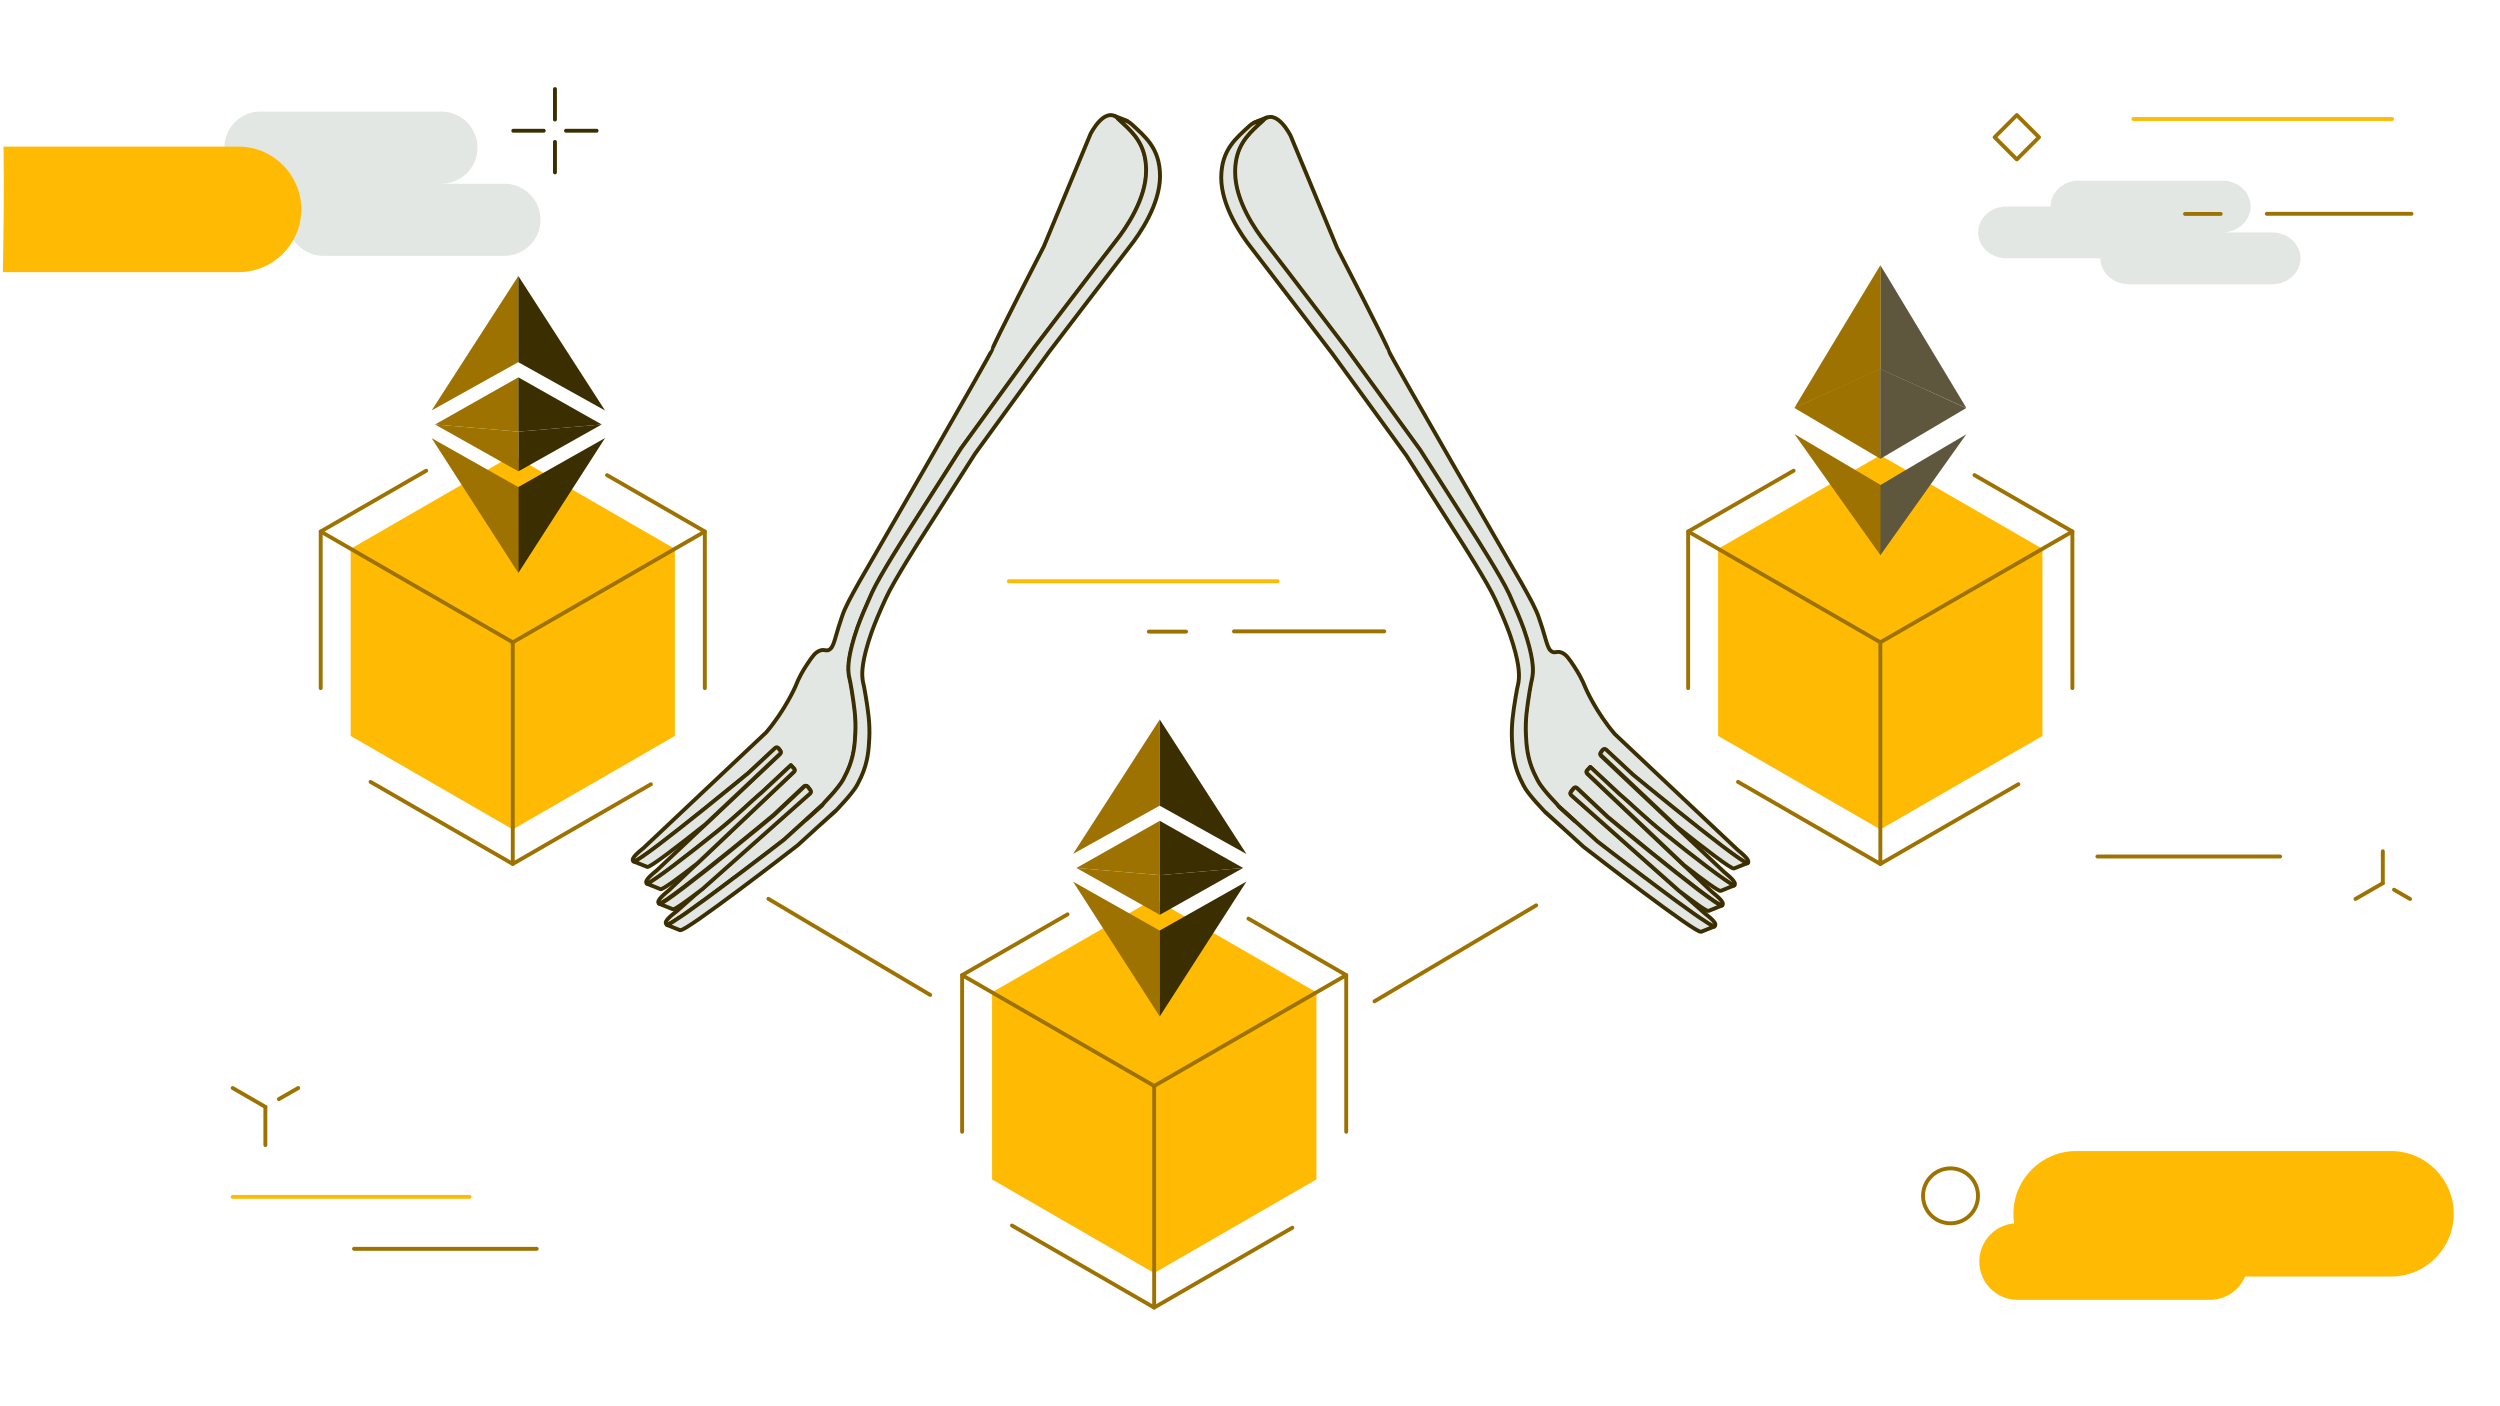 <svg width="1920" height="1080" viewBox="0 0 1920 1080" fill="none" xmlns="http://www.w3.org/2000/svg">
<path d="M1610.8 657.8H1751.1" stroke="#9E7200" stroke-width="3" stroke-linecap="round" stroke-linejoin="round"/>
<path d="M1809 690.4L1830 678.3" stroke="#9E7200" stroke-width="3" stroke-linecap="round" stroke-linejoin="round"/>
<path d="M1850.9 690.4L1838.6 683.3" stroke="#9E7200" stroke-width="3" stroke-linecap="round" stroke-linejoin="round"/>
<path d="M1830 678.3V653.8" stroke="#9E7200" stroke-width="3" stroke-linecap="round" stroke-linejoin="round"/>
<path d="M387.4 141.1H339C354.3 141.1 366.7 128.7 366.7 113.4C366.7 98.1 354.3 85.7 339 85.7H200C184.7 85.7 172.3 98.1 172.3 113.4H129.7C114.4 113.4 102 125.8 102 141.1C102 156.4 114.4 168.8 129.7 168.8H220.7C220.7 184.1 233.1 196.5 248.4 196.5H387.4C402.7 196.5 415.1 184.1 415.1 168.8C415.1 153.5 402.7 141.1 387.4 141.1Z" fill="#E3E7E3"/>
<path d="M426.2 68.4V91.8" stroke="#3B2E00" stroke-width="3" stroke-linecap="round" stroke-linejoin="round"/>
<path d="M426.2 109V132.4" stroke="#3B2E00" stroke-width="3" stroke-linecap="round" stroke-linejoin="round"/>
<path d="M394.2 100.4H417.6" stroke="#3B2E00" stroke-width="3" stroke-linecap="round" stroke-linejoin="round"/>
<path d="M434.7 100.4H458.2" stroke="#3B2E00" stroke-width="3" stroke-linecap="round" stroke-linejoin="round"/>
<path d="M183.2 112.6H2.7C3.3 145.3 2.7 177.1 2.2 209H183.2C209.8 209 231.4 187.4 231.4 160.8C231.4 134.2 209.8 112.6 183.2 112.6Z" fill="#FFBB04"/>
<path d="M880.4 129.2C879.9 111.6 871.4 102.7 862.6 94.6C871 102.6 879.8 112.8 880.4 129.2Z" fill="#E3E7E3" stroke="#3B2E00" stroke-width="3" stroke-linecap="round" stroke-linejoin="round"/>
<path d="M855.9 89L865.7 92.9" stroke="#3B2E00" stroke-width="3" stroke-linecap="round" stroke-linejoin="round"/>
<path d="M512.1 710.1C512.1 710.1 512.1 710.1 512.2 710.1C512.2 710.1 512.4 710.1 512.5 710.1C513.2 710 514.7 709.2 516.7 708C517.2 707.7 517.8 707.3 518.4 706.9C518.8 706.6 519.2 706.4 519.6 706.1C520.2 705.7 521 705.2 521.7 704.7C521.8 704.7 522 704.5 522.2 704.4C523 703.8 524 703.2 524.9 702.6C526 701.8 527.2 701 528.5 700.1C529.9 699.1 531.3 698.1 532.8 697C533.2 696.8 533.5 696.5 533.9 696.2C535.2 695.3 536.5 694.3 537.9 693.3C538.4 693 538.8 692.6 539.3 692.3C540.2 691.6 541.1 691 542.1 690.3C545.7 687.6 549.5 684.9 553.3 682C554.5 681.1 555.7 680.2 556.9 679.3C558.1 678.4 559.3 677.5 560.5 676.6C561.6 675.8 562.7 674.9 563.8 674.1C564.7 673.5 565.5 672.8 566.4 672.2C583.6 659.2 599.1 647.3 602.3 644.8L617.4 631.1C622.9 626.2 627 622.4 631.4 618.5C631.9 618 632.3 617.6 632.7 617.1C632.8 617.1 632.9 616.9 633 616.8C637.3 612.2 640.6 608.4 640.6 608.4C645.3 602.7 647 601 651 592.3C656.2 580.9 656.8 571 657.2 563C657.8 551.2 656.3 541.4 654.4 529.9C652.7 519.3 652.2 520.4 651.9 515.6C651.7 512.2 651.4 503.1 658.8 481.8C661.3 474.7 665.1 465.6 670 455C675.9 442 696.9 409.2 696.9 409.2L738.4 344.2L795.1 266.2C795.1 266.2 849.5 194.9 857.2 185.1C864.9 175.4 880.4 152.9 880.5 131.1C880.5 130.5 880.5 129.8 880.5 129.2C880 111.6 871.5 102.7 862.7 94.6C862.7 94.6 862.5 94.5 862.5 94.4C861.2 93.2 860 92.1 858.8 91C858.8 91 858.7 91 858.6 90.9C848.3 81.2 837.5 102.9 837.5 102.9L801.7 189.2C801.7 189.2 762.1 266.1 762.4 267.6C762.8 269.1 659.9 446.9 659.9 446.9C653.2 458.9 649.1 466.2 646.7 473.4C644.3 480.6 643.7 482.5 641.7 489.4C641 492 639.7 496.4 638 498.1C634.9 501.1 633.6 498.1 629.6 499.7C625.9 501.1 623.8 504.3 619.6 510.6C617 514.4 613.7 520 610.8 527.4C610.8 527.4 602.9 545.5 588.5 562.4L494.4 651.1C492.2 653.1 483.5 659.4 486.6 661.6C488.7 662.9 517.3 640.3 541.1 621.1C557.3 608 571.7 596.3 574.8 593.7L595.3 574.6C596.1 573.9 597.4 573.9 598 574.8L599.3 576.6C599.9 577.3 599.8 578.4 599.1 579.1L541.7 633.3L504.7 668.2C502.5 670.2 493.8 676.5 496.9 678.7C497 678.7 497.2 678.7 497.5 678.6C502.4 676.9 528.6 656.3 551.1 638.3C566 626.3 578.2 614.4 582.7 610.6C583.4 610 584 609.5 584.7 608.9L607.4 587.7L609.9 590.4C610.5 591.1 610.4 592.2 609.7 592.8L535.4 663.2L514 683.5C511.8 685.5 503.1 691.9 506.2 694C508.3 694.9 536.5 672.7 560.5 653.4C576.7 640.3 591.1 628.5 594.1 625.9L617.5 603.9C618.3 603.2 619.6 603.3 620.2 604.1L622.2 606.7C622.8 607.5 622.7 608.6 622 609.2L538.8 683C538.8 683 538.7 683 538.6 683.1L520 699.6C517.7 701.5 508.9 707.6 511.9 709.9L512.1 710.1Z" fill="#E3E7E3"/>
<path d="M619.4 629.3L631.3 618.5M512.1 710.1C512.1 710.1 512.1 710.1 512.2 710.1C512.2 710.1 512.4 710.1 512.5 710.1C513.2 710 514.7 709.2 516.7 708C517.2 707.7 517.8 707.3 518.4 706.9C518.8 706.6 519.2 706.4 519.6 706.1C520.2 705.7 521 705.2 521.7 704.7C521.8 704.7 522 704.5 522.2 704.4C523 703.8 524 703.2 524.9 702.6C526 701.8 527.2 701 528.5 700.1C529.9 699.1 531.3 698.1 532.8 697C533.2 696.8 533.5 696.5 533.9 696.2C535.2 695.3 536.5 694.3 537.9 693.3C538.4 693 538.8 692.6 539.3 692.3C540.2 691.6 541.1 691 542.1 690.3C545.7 687.6 549.5 684.9 553.3 682C554.5 681.1 555.7 680.2 556.9 679.3C558.1 678.4 559.3 677.5 560.5 676.6C561.6 675.8 562.7 674.9 563.8 674.1C564.7 673.5 565.5 672.8 566.4 672.2C583.6 659.2 599.1 647.3 602.3 644.8L617.4 631.1C622.9 626.2 627 622.4 631.4 618.5C631.9 618 632.3 617.6 632.7 617.1C632.8 617.1 632.9 616.9 633 616.8C637.3 612.2 640.6 608.4 640.6 608.4C645.3 602.7 647 601 651 592.3C656.2 580.9 656.8 571 657.2 563C657.8 551.2 656.3 541.4 654.4 529.9C652.7 519.3 652.2 520.4 651.9 515.6C651.7 512.2 651.4 503.1 658.8 481.8C661.3 474.7 665.1 465.6 670 455C675.9 442 696.9 409.2 696.9 409.2L738.4 344.2L795.1 266.2C795.1 266.2 849.5 194.9 857.2 185.1C864.9 175.4 880.4 152.9 880.5 131.1C880.5 130.5 880.5 129.8 880.5 129.2C880 111.6 871.5 102.7 862.7 94.6C862.7 94.6 862.5 94.5 862.5 94.4C861.2 93.2 860 92.1 858.8 91C858.8 91 858.7 91 858.6 90.9C848.3 81.2 837.5 102.9 837.5 102.9L801.7 189.2C801.7 189.2 762.1 266.1 762.4 267.6C762.8 269.1 659.9 446.9 659.9 446.9C653.2 458.9 649.1 466.2 646.7 473.4C644.3 480.6 643.7 482.5 641.7 489.4C641 492 639.7 496.4 638 498.1C634.9 501.1 633.6 498.1 629.6 499.7C625.9 501.1 623.8 504.3 619.6 510.6C617 514.4 613.7 520 610.8 527.4C610.8 527.4 602.9 545.5 588.5 562.4L494.4 651.1C492.2 653.1 483.5 659.4 486.6 661.6C488.7 662.9 517.3 640.3 541.1 621.1C557.3 608 571.7 596.3 574.8 593.7L595.3 574.6C596.1 573.9 597.4 573.9 598 574.8L599.3 576.6C599.9 577.3 599.8 578.4 599.1 579.1L541.7 633.3L504.7 668.2C502.5 670.2 493.8 676.5 496.9 678.7C497 678.7 497.2 678.7 497.5 678.6C502.4 676.9 528.6 656.3 551.1 638.3C566 626.3 578.2 614.4 582.7 610.6C583.4 610 584 609.5 584.7 608.9L607.4 587.7L609.9 590.4C610.5 591.1 610.4 592.2 609.7 592.8L535.4 663.2L514 683.5C511.8 685.5 503.1 691.9 506.2 694C508.3 694.9 536.5 672.7 560.5 653.4C576.7 640.3 591.1 628.5 594.1 625.9L617.5 603.9C618.3 603.2 619.6 603.3 620.2 604.1L622.2 606.7C622.8 607.5 622.7 608.6 622 609.2L538.8 683C538.8 683 538.7 683 538.6 683.1L520 699.6C517.7 701.5 508.9 707.6 511.9 709.9L512.1 710.1Z" stroke="#3B2E00" stroke-width="3" stroke-linecap="round" stroke-linejoin="round"/>
<path d="M522.6 714.3C526.3 715.8 604.9 655.2 612.7 649.1L627.5 635.6C633.2 630.6 637.2 626.8 641.8 622.8C641.8 622.8 642.6 621.9 643 621.5L643.4 621.1C647.7 616.5 651 612.7 651 612.7C655.7 607 657.4 605.3 661.4 596.6C666.6 585.2 667.2 575.3 667.6 567.3C668.2 555.5 666.7 545.7 664.8 534.2C663.1 523.6 662.6 524.7 662.3 519.9C662.1 516.5 661.8 507.4 669.2 486.1C671.7 479 675.5 469.9 680.4 459.3C686.3 446.3 707.3 413.5 707.3 413.5L748.8 348.5L805.5 270.5C805.5 270.5 859.9 199.2 867.6 189.4C875.3 179.7 890.8 157.2 890.9 135.4C890.9 113.6 879.2 104.8 868.9 95.2C867.8 94.2 866.7 93.5 865.6 93.1C865.1 92.9 864.3 92.6 863.4 92.2C861.7 91.5 859.6 90.8 858.5 91.1C859.7 92.2 860.9 93.4 862.2 94.5L862.4 94.7C871.2 102.8 879.7 111.6 880.2 129.3C880.2 129.9 880.2 130.5 880.2 131.2C880.2 153 864.6 175.5 856.9 185.2C849.2 194.9 794.8 266.3 794.8 266.3L738.1 344.3L696.6 409.3C696.6 409.3 675.6 442.1 669.7 455.1C664.9 465.8 661 474.9 658.5 481.9C651.1 503.3 651.4 512.3 651.6 515.7C651.9 520.5 652.4 519.4 654.1 530C655.9 541.5 657.5 551.3 656.9 563.1C656.5 571.1 655.9 581 650.7 592.4C646.7 601.1 645 602.8 640.3 608.5C640.3 608.5 637 612.3 632.7 616.8C632.7 616.8 632.7 616.9 632.7 617C632.7 617.1 632.5 617.2 632.4 617.3C632 617.7 631.6 618.2 631.1 618.7C626.7 622.6 622.6 626.4 617.1 631.3L602 645C598.7 647.5 583.3 659.5 566.1 672.4C565.3 673 564.4 673.7 563.5 674.3C562.4 675.1 561.3 676 560.2 676.8C559 677.7 557.8 678.6 556.6 679.5C555.4 680.4 554.2 681.3 553 682.2C549.2 685 545.4 687.8 541.8 690.5C540.9 691.2 539.9 691.9 539 692.5C538.6 692.9 538.1 693.2 537.6 693.5C536.2 694.5 534.9 695.4 533.6 696.4C533.2 696.7 532.9 696.9 532.5 697.2C531 698.3 529.6 699.3 528.2 700.3C527 701.2 525.8 702 524.6 702.8C523.7 703.4 522.8 704 521.9 704.6C521.7 704.7 521.6 704.8 521.4 704.9C520.7 705.4 520 705.9 519.3 706.3C518.9 706.6 518.4 706.8 518.1 707.1C517.5 707.5 516.9 707.9 516.4 708.2C514.4 709.4 512.9 710.2 512.2 710.3C512.2 710.3 512.2 710.3 512.1 710.3L522.3 714.4L522.6 714.3Z" fill="#E3E7E3"/>
<path d="M627.5 635.6L612.7 649.1C604.9 655.2 526.3 715.8 522.6 714.3L522.3 714.4L512.1 710.3C512.2 710.3 512.2 710.3 512.2 710.3C512.9 710.2 514.4 709.4 516.4 708.2C516.9 707.9 517.5 707.5 518.1 707.1C518.4 706.8 518.9 706.6 519.3 706.3C520 705.9 520.7 705.4 521.4 704.9C521.6 704.8 521.7 704.7 521.9 704.6C522.8 704 523.7 703.4 524.6 702.8C525.8 702 527 701.2 528.2 700.3C529.6 699.3 531 698.3 532.5 697.2C532.9 696.9 533.2 696.7 533.6 696.4C534.9 695.4 536.2 694.5 537.6 693.5C538.1 693.2 538.6 692.9 539 692.5C539.9 691.9 540.9 691.2 541.8 690.5C545.4 687.8 549.2 685 553 682.2C554.2 681.3 555.4 680.4 556.6 679.5C557.8 678.6 559 677.7 560.2 676.8C561.3 676 562.4 675.1 563.5 674.3C564.4 673.7 565.3 673 566.1 672.4C583.3 659.5 598.7 647.5 602 645L617.1 631.3C622.6 626.4 626.7 622.6 631.1 618.7C631.6 618.2 632 617.7 632.4 617.3C632.5 617.2 632.7 617.1 632.7 617C632.7 616.9 632.7 616.8 632.7 616.8C637 612.3 640.3 608.5 640.3 608.5C645 602.8 646.7 601.1 650.7 592.4C655.9 581 656.5 571.1 656.9 563.1C657.5 551.3 655.9 541.5 654.1 530C652.4 519.4 651.9 520.5 651.6 515.7C651.4 512.3 651.1 503.3 658.5 481.9C661 474.9 664.9 465.8 669.7 455.1C675.6 442.1 696.6 409.3 696.6 409.3L738.1 344.3L794.8 266.3C794.8 266.3 849.2 194.9 856.9 185.2C864.6 175.5 880.2 153 880.2 131.2C880.2 130.5 880.2 129.9 880.2 129.3C879.7 111.6 871.2 102.8 862.4 94.7L862.2 94.5C860.9 93.4 859.7 92.2 858.5 91.1C859.6 90.8 861.7 91.5 863.4 92.2C864.3 92.6 865.1 92.9 865.6 93.1C866.7 93.5 867.8 94.2 868.9 95.2C879.2 104.8 890.9 113.6 890.9 135.4C890.8 157.2 875.3 179.7 867.6 189.4C859.9 199.2 805.5 270.5 805.5 270.5L748.8 348.5L707.3 413.5C707.3 413.5 686.3 446.3 680.4 459.3C675.5 469.9 671.7 479 669.2 486.1C661.8 507.4 662.1 516.5 662.3 519.9C662.6 524.7 663.1 523.6 664.8 534.2C666.7 545.7 668.2 555.5 667.6 567.3C667.2 575.3 666.6 585.2 661.4 596.6C657.4 605.3 655.7 607 651 612.7C651 612.7 647.7 616.5 643.4 621.1L643 621.5C642.6 621.9 641.8 622.8 641.8 622.8C637.2 626.8 633.2 630.6 627.5 635.6ZM627.5 635.6L641.7 622.7" stroke="#3B2E00" stroke-width="3" stroke-linecap="round" stroke-linejoin="round"/>
<path d="M631.3 618.4L619.4 629.3L631.3 618.5V618.4Z" fill="#E3E7E3" stroke="#3B2E00" stroke-width="3" stroke-linecap="round" stroke-linejoin="round"/>
<path d="M507.3 682.9C508.7 683.4 520.7 674.7 535.4 663.2L609.7 592.8C610.4 592.1 610.5 591.1 609.9 590.4L607.4 587.7L584.7 608.9C584.1 609.5 583.4 610.1 582.7 610.6C578.2 614.3 566 626.3 551.1 638.3C528.6 656.4 501.8 677 496.9 678.7L507.3 682.9Z" fill="#E3E7E3" stroke="#3B2E00" stroke-width="3" stroke-linecap="round" stroke-linejoin="round"/>
<path d="M506.3 694.1L516.8 698.3C518 698.8 527 692.3 538.8 683.3C538.8 683.3 538.9 683.3 539 683.2L622.2 609.4C622.9 608.8 623 607.7 622.4 606.9L620.4 604.3C619.7 603.4 618.5 603.3 617.7 604.1L594.3 626.1C591.2 628.7 576.9 640.5 560.7 653.6C536.7 673 508.5 695.1 506.4 694.2L506.3 694.1Z" fill="#E3E7E3" stroke="#3B2E00" stroke-width="3" stroke-linecap="round" stroke-linejoin="round"/>
<path d="M497.1 665.8C499 666.5 520.3 650.1 541.6 633.2L599 579C599.7 578.4 599.8 577.3 599.2 576.5L597.9 574.8C597.2 573.9 596 573.8 595.2 574.6L574.7 593.7C571.6 596.3 557.3 608 541 621.1C517.2 640.2 489.3 662.1 486.6 661.6L496.9 665.7L497.1 665.8Z" fill="#E3E7E3" stroke="#3B2E00" stroke-width="3" stroke-linecap="round" stroke-linejoin="round"/>
<path d="M948.4 130.4C948.9 112.8 957.4 103.9 966.2 95.8C957.8 103.8 949 114 948.4 130.4Z" fill="#E3E7E3" stroke="#3B2E00" stroke-width="3" stroke-linecap="round" stroke-linejoin="round"/>
<path d="M972.9 90.2L963.1 94.2" stroke="#3B2E00" stroke-width="3" stroke-linecap="round" stroke-linejoin="round"/>
<path d="M1316.8 711.3C1319.8 709 1310.9 703 1308.7 701L1290.1 684.5C1290.1 684.5 1290 684.5 1289.9 684.4L1206.7 610.6C1206 610 1205.9 608.9 1206.5 608.1L1208.5 605.5C1209.2 604.6 1210.4 604.5 1211.2 605.3L1234.6 627.3C1237.7 629.9 1252 641.7 1268.2 654.8C1292.2 674.2 1320.4 696.3 1322.5 695.4C1325.6 693.2 1316.9 686.9 1314.7 684.9L1293.3 664.6L1219 594.2C1218.3 593.5 1218.2 592.5 1218.8 591.8L1221.3 589.1L1244 610.3C1244.6 610.9 1245.3 611.5 1246 612C1250.5 615.7 1262.7 627.7 1277.6 639.7C1300.1 657.8 1326.3 678.3 1331.2 680C1331.5 680.1 1331.7 680.2 1331.8 680.1C1334.8 677.9 1326.2 671.6 1324 669.6L1287 634.7L1229.6 580.5C1228.9 579.9 1228.8 578.8 1229.4 578L1230.7 576.2C1231.4 575.3 1232.6 575.2 1233.4 576L1253.9 595.1C1257 597.7 1271.3 609.4 1287.6 622.5C1311.4 641.6 1340 664.2 1342.1 663C1345.1 660.8 1336.4 654.5 1334.3 652.5L1240.2 563.8C1225.7 546.9 1217.9 528.8 1217.9 528.8C1215 521.4 1211.6 515.9 1209.1 512C1204.9 505.7 1202.8 502.5 1199.1 501.1C1195.1 499.6 1193.9 502.6 1190.7 499.5C1189 497.9 1187.8 493.4 1187 490.8C1185 483.9 1184.4 481.8 1182 474.8C1179.6 467.6 1175.5 460.3 1168.8 448.3C1168.8 448.3 1065.9 270.5 1066.3 269C1066.7 267.5 1027 190.6 1027 190.6L991.2 104.3C991.2 104.3 980.5 82.6 970.1 92.3C970.1 92.3 970 92.3 969.9 92.4C968.7 93.5 967.5 94.7 966.2 95.8L966 96C957.2 104.1 948.7 112.9 948.2 130.6C948.2 131.2 948.2 131.8 948.2 132.5C948.2 154.3 963.8 176.8 971.5 186.5C979.2 196.2 1033.6 267.6 1033.6 267.6L1090.3 345.6L1131.8 410.6C1131.8 410.6 1152.8 443.4 1158.7 456.4C1163.5 467.1 1167.4 476.2 1169.9 483.2C1177.3 504.6 1177 513.6 1176.8 517C1176.5 521.8 1176 520.7 1174.3 531.3C1172.5 542.8 1170.9 552.6 1171.5 564.4C1171.9 572.4 1172.5 582.3 1177.7 593.7C1181.7 602.4 1183.4 604.1 1188.1 609.8C1188.1 609.8 1191.4 613.6 1195.7 618.1C1195.7 618.1 1195.7 618.2 1195.7 618.3C1195.7 618.4 1195.9 618.5 1196 618.6C1196.4 619 1196.8 619.5 1197.3 620C1201.7 623.9 1205.8 627.7 1211.3 632.6L1226.4 646.3C1229.7 648.8 1245.1 660.8 1262.3 673.7C1263.1 674.3 1264 675 1264.9 675.6C1266 676.4 1267.1 677.3 1268.2 678.1C1269.4 679 1270.6 679.9 1271.8 680.8C1273 681.7 1274.2 682.6 1275.4 683.5C1279.2 686.3 1283 689.1 1286.6 691.8C1287.5 692.5 1288.5 693.2 1289.4 693.8C1289.8 694.2 1290.3 694.5 1290.8 694.8C1292.2 695.8 1293.5 696.7 1294.8 697.7C1295.2 698 1295.5 698.2 1295.9 698.5C1297.4 699.6 1298.9 700.6 1300.2 701.6C1301.4 702.5 1302.6 703.3 1303.8 704.1C1304.7 704.7 1305.6 705.3 1306.5 705.9C1306.7 706 1306.8 706.1 1307 706.2C1307.7 706.7 1308.4 707.2 1309.1 707.6C1309.5 707.9 1310 708.1 1310.3 708.4C1310.9 708.8 1311.5 709.2 1312 709.5C1314 710.7 1315.5 711.5 1316.2 711.6C1316.3 711.6 1316.4 711.6 1316.5 711.6C1316.5 711.6 1316.5 711.6 1316.6 711.6L1316.8 711.3Z" fill="#E3E7E3"/>
<path d="M1197.5 619.8L1209.4 630.6M1316.8 711.3C1319.8 709 1310.9 703 1308.7 701L1290.1 684.5C1290.1 684.5 1290 684.5 1289.9 684.4L1206.7 610.6C1206 610 1205.9 608.9 1206.5 608.1L1208.5 605.5C1209.2 604.6 1210.4 604.5 1211.2 605.3L1234.6 627.3C1237.7 629.9 1252 641.7 1268.2 654.8C1292.2 674.2 1320.4 696.3 1322.5 695.4C1325.6 693.2 1316.9 686.9 1314.7 684.9L1293.3 664.6L1219 594.2C1218.3 593.5 1218.2 592.5 1218.8 591.8L1221.3 589.1L1244 610.3C1244.6 610.9 1245.3 611.5 1246 612C1250.5 615.7 1262.7 627.7 1277.6 639.7C1300.1 657.8 1326.3 678.3 1331.2 680C1331.5 680.1 1331.7 680.2 1331.8 680.1C1334.8 677.9 1326.2 671.6 1324 669.6L1287 634.7L1229.6 580.5C1228.9 579.9 1228.8 578.8 1229.4 578L1230.7 576.2C1231.4 575.3 1232.6 575.2 1233.4 576L1253.9 595.1C1257 597.7 1271.3 609.4 1287.6 622.5C1311.4 641.6 1340 664.2 1342.1 663C1345.1 660.8 1336.4 654.5 1334.3 652.5L1240.2 563.8C1225.7 546.9 1217.9 528.8 1217.9 528.8C1215 521.4 1211.6 515.9 1209.1 512C1204.9 505.7 1202.8 502.5 1199.1 501.1C1195.1 499.6 1193.9 502.6 1190.7 499.5C1189 497.9 1187.8 493.4 1187 490.8C1185 483.9 1184.4 481.8 1182 474.8C1179.6 467.6 1175.5 460.3 1168.8 448.3C1168.8 448.3 1065.9 270.5 1066.3 269C1066.7 267.5 1027 190.6 1027 190.6L991.2 104.3C991.2 104.3 980.5 82.6 970.1 92.3C970.1 92.3 970 92.3 969.9 92.4C968.7 93.5 967.5 94.7 966.2 95.8L966 96C957.2 104.1 948.7 112.9 948.2 130.6C948.2 131.2 948.2 131.8 948.2 132.5C948.2 154.3 963.8 176.8 971.5 186.5C979.2 196.2 1033.6 267.6 1033.6 267.6L1090.3 345.6L1131.8 410.6C1131.8 410.6 1152.8 443.4 1158.7 456.4C1163.5 467.1 1167.4 476.2 1169.9 483.2C1177.3 504.6 1177 513.6 1176.8 517C1176.5 521.8 1176 520.7 1174.3 531.3C1172.5 542.8 1170.9 552.6 1171.5 564.4C1171.9 572.4 1172.5 582.3 1177.7 593.7C1181.7 602.4 1183.4 604.1 1188.1 609.8C1188.1 609.8 1191.4 613.6 1195.7 618.1C1195.7 618.1 1195.7 618.2 1195.7 618.3C1195.7 618.4 1195.9 618.5 1196 618.6C1196.4 619 1196.8 619.5 1197.3 620C1201.7 623.9 1205.8 627.7 1211.3 632.6L1226.4 646.3C1229.7 648.8 1245.1 660.8 1262.3 673.7C1263.1 674.3 1264 675 1264.9 675.6C1266 676.4 1267.1 677.3 1268.2 678.1C1269.4 679 1270.6 679.9 1271.8 680.8C1273 681.7 1274.2 682.6 1275.4 683.5C1279.2 686.3 1283 689.1 1286.6 691.8C1287.5 692.5 1288.5 693.2 1289.4 693.8C1289.8 694.2 1290.3 694.5 1290.8 694.8C1292.2 695.8 1293.5 696.7 1294.8 697.7C1295.2 698 1295.5 698.2 1295.9 698.5C1297.4 699.6 1298.9 700.6 1300.2 701.6C1301.4 702.5 1302.6 703.3 1303.8 704.1C1304.7 704.7 1305.6 705.3 1306.5 705.9C1306.7 706 1306.8 706.1 1307 706.2C1307.7 706.7 1308.4 707.2 1309.1 707.6C1309.5 707.9 1310 708.1 1310.3 708.4C1310.9 708.8 1311.5 709.2 1312 709.5C1314 710.7 1315.5 711.5 1316.2 711.6C1316.3 711.6 1316.4 711.6 1316.5 711.6C1316.5 711.6 1316.5 711.6 1316.6 711.6L1316.8 711.3Z" stroke="#3B2E00" stroke-width="3" stroke-linecap="round" stroke-linejoin="round"/>
<path d="M1306.2 715.5C1302.5 717 1223.9 656.4 1216.1 650.3L1201.3 636.8C1195.6 631.8 1191.6 628 1187 624C1187 624 1186.2 623.1 1185.8 622.7L1185.4 622.3C1181.1 617.7 1177.8 613.9 1177.8 613.9C1173.1 608.2 1171.4 606.5 1167.4 597.8C1162.2 586.4 1161.6 576.5 1161.2 568.5C1160.6 556.7 1162.1 546.9 1164 535.4C1165.7 524.8 1166.2 525.9 1166.5 521.1C1166.7 517.7 1167 508.6 1159.6 487.3C1157.1 480.2 1153.3 471.1 1148.4 460.5C1142.5 447.5 1121.5 414.7 1121.5 414.7L1080 349.7L1023.3 271.7C1023.3 271.7 968.9 200.4 961.2 190.6C953.5 180.9 938 158.4 937.9 136.6C937.9 114.8 949.6 106 959.9 96.4C961 95.4 962.1 94.7 963.2 94.3C963.7 94.1 964.5 93.8 965.4 93.4C967.1 92.7 969.2 92 970.3 92.3C969.1 93.4 967.9 94.6 966.6 95.7L966.4 95.9C957.6 104 949.1 112.8 948.6 130.5C948.6 131.1 948.6 131.7 948.6 132.4C948.6 154.2 964.2 176.7 971.9 186.4C979.6 196.1 1034 267.5 1034 267.5L1090.7 345.5L1132.2 410.5C1132.2 410.5 1153.2 443.3 1159.1 456.3C1163.9 467 1167.8 476.1 1170.3 483.1C1177.7 504.5 1177.4 513.5 1177.2 516.9C1176.9 521.7 1176.4 520.6 1174.7 531.2C1172.9 542.7 1171.3 552.5 1171.9 564.3C1172.3 572.3 1172.9 582.2 1178.1 593.6C1182.1 602.3 1183.8 604 1188.5 609.7C1188.5 609.7 1191.8 613.5 1196.1 618C1196.1 618 1196.1 618.1 1196.1 618.2C1196.1 618.3 1196.3 618.4 1196.4 618.5C1196.8 618.9 1197.2 619.4 1197.7 619.9C1202.1 623.8 1206.2 627.6 1211.7 632.5L1226.8 646.2C1230.1 648.7 1245.5 660.7 1262.7 673.6C1263.5 674.2 1264.4 674.9 1265.3 675.5C1266.4 676.3 1267.5 677.2 1268.6 678C1269.8 678.9 1271 679.8 1272.2 680.7C1273.4 681.6 1274.6 682.5 1275.8 683.4C1279.6 686.2 1283.4 689 1287 691.7C1287.9 692.4 1288.9 693.1 1289.8 693.7C1290.2 694.1 1290.7 694.4 1291.2 694.7C1292.6 695.7 1293.9 696.6 1295.2 697.6C1295.6 697.9 1295.9 698.1 1296.3 698.4C1297.8 699.5 1299.2 700.5 1300.6 701.5C1301.8 702.4 1303 703.2 1304.2 704C1305.1 704.6 1306 705.2 1306.9 705.8C1307.1 705.9 1307.2 706 1307.4 706.1C1308.1 706.6 1308.8 707.1 1309.5 707.5C1309.9 707.8 1310.4 708 1310.7 708.3C1311.3 708.7 1311.9 709.1 1312.4 709.4C1314.4 710.6 1315.9 711.4 1316.6 711.5C1316.6 711.5 1316.6 711.5 1316.7 711.5L1306.5 715.6L1306.2 715.5Z" fill="#E3E7E3"/>
<path d="M1201.3 636.8L1216.1 650.3C1223.9 656.4 1302.5 717 1306.2 715.5L1306.5 715.6L1316.7 711.5C1316.6 711.5 1316.6 711.5 1316.6 711.5C1315.9 711.4 1314.4 710.6 1312.4 709.4C1311.9 709.1 1311.3 708.7 1310.7 708.3C1310.4 708 1309.9 707.8 1309.5 707.5C1308.8 707.1 1308.1 706.6 1307.4 706.1C1307.2 706 1307.1 705.9 1306.9 705.8C1306 705.2 1305.1 704.6 1304.2 704C1303 703.2 1301.8 702.4 1300.6 701.5C1299.2 700.5 1297.8 699.5 1296.3 698.4C1295.9 698.1 1295.6 697.9 1295.2 697.6C1293.9 696.6 1292.6 695.7 1291.2 694.7C1290.7 694.4 1290.2 694.1 1289.8 693.7C1288.9 693.1 1287.9 692.4 1287 691.7C1283.4 689 1279.6 686.2 1275.8 683.4C1274.6 682.5 1273.4 681.6 1272.2 680.7C1271 679.8 1269.8 678.9 1268.6 678C1267.5 677.2 1266.4 676.3 1265.3 675.5C1264.4 674.9 1263.5 674.2 1262.7 673.6C1245.5 660.7 1230.1 648.7 1226.8 646.2L1211.7 632.5C1206.2 627.6 1202.1 623.8 1197.7 619.9C1197.2 619.4 1196.8 618.9 1196.4 618.5C1196.3 618.4 1196.1 618.3 1196.1 618.2C1196.1 618.1 1196.1 618 1196.1 618C1191.8 613.5 1188.5 609.7 1188.5 609.7C1183.8 604 1182.1 602.3 1178.1 593.6C1172.9 582.2 1172.3 572.3 1171.9 564.3C1171.3 552.5 1172.9 542.7 1174.7 531.2C1176.4 520.6 1176.9 521.7 1177.2 516.9C1177.4 513.5 1177.7 504.5 1170.3 483.1C1167.8 476.1 1163.9 467 1159.1 456.3C1153.2 443.3 1132.2 410.5 1132.2 410.5L1090.7 345.5L1034 267.5C1034 267.5 979.6 196.1 971.9 186.4C964.2 176.7 948.6 154.2 948.6 132.4C948.6 131.7 948.6 131.1 948.6 130.5C949.1 112.8 957.6 104 966.4 95.9L966.6 95.7C967.9 94.6 969.1 93.4 970.3 92.3C969.2 92 967.1 92.7 965.4 93.4C964.5 93.8 963.7 94.1 963.2 94.3C962.1 94.7 961 95.4 959.9 96.4C949.6 106 937.9 114.8 937.9 136.6C938 158.4 953.5 180.9 961.2 190.6C968.9 200.4 1023.3 271.7 1023.3 271.7L1080 349.7L1121.5 414.7C1121.5 414.7 1142.5 447.5 1148.4 460.5C1153.3 471.1 1157.1 480.2 1159.6 487.3C1167 508.6 1166.7 517.7 1166.5 521.1C1166.2 525.9 1165.7 524.8 1164 535.4C1162.1 546.9 1160.6 556.7 1161.2 568.5C1161.6 576.5 1162.2 586.4 1167.4 597.8C1171.4 606.5 1173.1 608.2 1177.8 613.9C1177.8 613.9 1181.1 617.7 1185.4 622.3L1185.8 622.7C1186.2 623.1 1187 624 1187 624C1191.6 628 1195.6 631.8 1201.3 636.8ZM1201.3 636.8L1187.1 623.9" stroke="#3B2E00" stroke-width="3" stroke-linecap="round" stroke-linejoin="round"/>
<path d="M1197.5 619.7L1209.4 630.5L1197.5 619.7Z" fill="#E3E7E3" stroke="#3B2E00" stroke-width="3" stroke-linecap="round" stroke-linejoin="round"/>
<path d="M1321.5 684.2C1320.1 684.7 1308.1 676 1293.4 664.5L1219.1 594.1C1218.4 593.4 1218.3 592.4 1218.9 591.7L1221.4 589L1244.1 610.2C1244.7 610.8 1245.4 611.4 1246.1 611.9C1250.6 615.6 1262.8 627.6 1277.7 639.6C1300.2 657.7 1327 678.3 1331.9 680L1321.5 684.2Z" fill="#E3E7E3" stroke="#3B2E00" stroke-width="3" stroke-linecap="round" stroke-linejoin="round"/>
<path d="M1322.6 695.4L1312.1 699.6C1310.9 700.1 1301.9 693.6 1290.1 684.6C1290.1 684.6 1290 684.6 1289.9 684.5L1206.7 610.7C1206 610.1 1205.9 609 1206.5 608.2L1208.5 605.6C1209.2 604.7 1210.4 604.6 1211.2 605.4L1234.6 627.4C1237.7 630 1252 641.8 1268.2 654.9C1292.2 674.3 1320.4 696.4 1322.5 695.5L1322.6 695.4Z" fill="#E3E7E3" stroke="#3B2E00" stroke-width="3" stroke-linecap="round" stroke-linejoin="round"/>
<path d="M1331.7 667C1329.8 667.7 1308.5 651.3 1287.2 634.4L1229.8 580.2C1229.1 579.6 1229 578.5 1229.6 577.7L1230.9 576C1231.6 575.1 1232.8 575 1233.6 575.8L1254.1 594.9C1257.2 597.5 1271.5 609.2 1287.8 622.3C1311.6 641.4 1339.5 663.3 1342.2 662.8L1331.9 666.9L1331.7 667Z" fill="#E3E7E3" stroke="#3B2E00" stroke-width="3" stroke-linecap="round" stroke-linejoin="round"/>
<path d="M882.3 485.1H910.9" stroke="#9E7200" stroke-width="3" stroke-linecap="round" stroke-linejoin="round"/>
<path d="M774.8 446.4H981.2" stroke="#FFBB04" stroke-width="3" stroke-linecap="round" stroke-linejoin="round"/>
<path d="M947.7 484.9H1063.1" stroke="#9E7200" stroke-width="3" stroke-linecap="round" stroke-linejoin="round"/>
<path d="M1565.95 105.396L1548.91 88.355L1531.87 105.396L1548.91 122.437L1565.95 105.396Z" stroke="#9E7200" stroke-width="3" stroke-linecap="round" stroke-linejoin="round"/>
<path d="M1744.9 178.5H1706.6C1718.7 178.5 1728.5 169.6 1728.5 158.6C1728.5 147.6 1718.7 138.7 1706.6 138.7H1596.7C1584.6 138.7 1574.8 147.6 1574.8 158.6H1541.1C1529 158.6 1519.2 167.5 1519.2 178.5C1519.2 189.5 1529 198.4 1541.1 198.4H1613.1C1613.1 209.4 1622.9 218.3 1635 218.3H1744.9C1757 218.3 1766.8 209.4 1766.8 198.4C1766.8 187.4 1757 178.5 1744.9 178.5Z" fill="#E3E7E3"/>
<path d="M1678.1 164.3H1705.5" stroke="#9E7200" stroke-width="3" stroke-linecap="round" stroke-linejoin="round"/>
<path d="M1638.4 91.4H1837.1" stroke="#FFBB04" stroke-width="3" stroke-linecap="round" stroke-linejoin="round"/>
<path d="M1740.9 164.2H1852" stroke="#9E7200" stroke-width="3" stroke-linecap="round" stroke-linejoin="round"/>
<path d="M178.7 835.6L203.8 850.1" stroke="#9E7200" stroke-width="3" stroke-linecap="round" stroke-linejoin="round"/>
<path d="M229 835.6L214.2 844.1" stroke="#9E7200" stroke-width="3" stroke-linecap="round" stroke-linejoin="round"/>
<path d="M203.8 850.1V879.4" stroke="#9E7200" stroke-width="3" stroke-linecap="round" stroke-linejoin="round"/>
<path d="M178.7 919.2H360.6" stroke="#FFBB04" stroke-width="3" stroke-linecap="round" stroke-linejoin="round"/>
<path d="M271.9 959.1H412.2" stroke="#9E7200" stroke-width="3" stroke-linecap="round" stroke-linejoin="round"/>
<path d="M590.1 690.3L714.4 764.1" stroke="#9E7200" stroke-width="3" stroke-linecap="round" stroke-linejoin="round"/>
<path d="M1179.8 695.3L1055.6 769" stroke="#9E7200" stroke-width="3" stroke-linecap="round" stroke-linejoin="round"/>
<path d="M1498 939.5C1509.65 939.5 1519.1 930.053 1519.1 918.4C1519.1 906.747 1509.65 897.3 1498 897.3C1486.35 897.3 1476.9 906.747 1476.9 918.4C1476.9 930.053 1486.35 939.5 1498 939.5Z" stroke="#9E7200" stroke-width="3" stroke-linecap="round" stroke-linejoin="round"/>
<path d="M1549.5 998.3H1697.2C1713.44 998.3 1726.6 985.137 1726.6 968.9V968.8C1726.6 952.563 1713.44 939.4 1697.2 939.4H1549.5C1533.26 939.4 1520.1 952.563 1520.1 968.8V968.9C1520.1 985.137 1533.26 998.3 1549.5 998.3Z" fill="#FFBB04"/>
<path d="M1594.5 980.4H1836.3C1862.92 980.4 1884.5 958.821 1884.5 932.2C1884.5 905.58 1862.92 884 1836.3 884H1594.5C1567.88 884 1546.3 905.58 1546.3 932.2C1546.3 958.821 1567.88 980.4 1594.5 980.4Z" fill="#FFBB04"/>
<path d="M886.4 690.3L761.9 762.1L886.4 834L1011 762.1L886.4 690.3Z" fill="#FFBB04"/>
<path d="M886.4 834V977.7L1011 905.8V762.1L886.4 834Z" fill="#FFBB04"/>
<path d="M886.4 834V977.7L761.9 905.8V762.1L886.4 834Z" fill="#FFBB04"/>
<path d="M777.2 941.2L886.4 1004.2" stroke="#9E7200" stroke-width="3" stroke-linecap="round" stroke-linejoin="round"/>
<path d="M819.9 702.2L738.9 748.9V869.2" stroke="#9E7200" stroke-width="3" stroke-linecap="round" stroke-linejoin="round"/>
<path d="M1033.9 748.9L958.8 705.5" stroke="#9E7200" stroke-width="3" stroke-linecap="round" stroke-linejoin="round"/>
<path d="M992.5 942.9L886.4 1004.2V834" stroke="#9E7200" stroke-width="3" stroke-linecap="round" stroke-linejoin="round"/>
<path d="M886.4 833.999L1033.9 748.899V869.199" stroke="#9E7200" stroke-width="3" stroke-linecap="round" stroke-linejoin="round"/>
<path d="M886.4 833.999L738.9 748.899" stroke="#9E7200" stroke-width="3" stroke-linecap="round" stroke-linejoin="round"/>
<path d="M890.7 672.1L826.7 666.6L890.7 630.4V672.1ZM890.7 714.6V780.7C868.4 746.1 843.9 707.9 824.1 677.1C847.4 690.2 871.8 704 890.7 714.7V714.6ZM890.7 618.7L824.1 655.8L890.7 552.5V618.6V618.7Z" fill="#9E7200"/>
<path d="M954.7 666.6L890.7 672.1V630.4L954.7 666.6ZM890.7 714.6C909.6 703.9 933.9 690.2 957.3 677C937.5 707.9 913 746 890.7 780.6V714.5V714.6ZM890.7 618.7V552.6L957.3 655.9L890.7 618.8V618.7Z" fill="#3B2E00"/>
<path d="M890.7 672.1L954.7 666.6L890.7 702.6V672.1Z" fill="#3B2E00"/>
<path d="M890.7 672.1L826.7 666.6L890.7 702.6V672.1Z" fill="#9E7200"/>
<path d="M393.8 349.6L269.3 421.5L393.8 493.3L518.3 421.5L393.8 349.6Z" fill="#FFBB04"/>
<path d="M393.8 493.3V637L518.3 565.2V421.5L393.8 493.3Z" fill="#FFBB04"/>
<path d="M393.8 493.3V637L269.3 565.2V421.5L393.8 493.3Z" fill="#FFBB04"/>
<path d="M284.6 600.5L393.8 663.5" stroke="#9E7200" stroke-width="3" stroke-linecap="round" stroke-linejoin="round"/>
<path d="M327.3 361.5L246.3 408.2V528.5" stroke="#9E7200" stroke-width="3" stroke-linecap="round" stroke-linejoin="round"/>
<path d="M541.3 408.199L466.2 364.899" stroke="#9E7200" stroke-width="3" stroke-linecap="round" stroke-linejoin="round"/>
<path d="M499.9 602.3L393.8 663.5V493.3" stroke="#9E7200" stroke-width="3" stroke-linecap="round" stroke-linejoin="round"/>
<path d="M393.8 493.299L541.3 408.199V528.499" stroke="#9E7200" stroke-width="3" stroke-linecap="round" stroke-linejoin="round"/>
<path d="M393.8 493.299L246.3 408.199" stroke="#9E7200" stroke-width="3" stroke-linecap="round" stroke-linejoin="round"/>
<path d="M398.1 331.5L334.1 326L398.1 289.8V331.5ZM398.1 374V440.1C375.8 405.5 351.3 367.3 331.5 336.5C354.8 349.6 379.2 363.4 398.1 374.1V374ZM398.1 278.1L331.5 315.2L398.1 211.9V278V278.1Z" fill="#9E7200"/>
<path d="M462.1 326L398.1 331.5V289.8L462.1 326ZM398.1 374C417 363.3 441.3 349.6 464.7 336.4C444.9 367.3 420.4 405.4 398.1 440V373.9V374ZM398.1 278.1V212L464.7 315.3L398.1 278.2V278.1Z" fill="#3B2E00"/>
<path d="M398.1 331.5L462.1 326L398.1 362V331.5Z" fill="#3B2E00"/>
<path d="M398.1 331.5L334.1 326L398.1 362V331.5Z" fill="#9E7200"/>
<path d="M1444.1 349.6L1319.5 421.5L1444.1 493.3L1568.6 421.5L1444.1 349.6Z" fill="#FFBB04"/>
<path d="M1444.1 493.3V637L1568.6 565.2V421.5L1444.1 493.3Z" fill="#FFBB04"/>
<path d="M1444.1 493.3V637L1319.5 565.2V421.5L1444.1 493.3Z" fill="#FFBB04"/>
<path d="M1334.8 600.5L1444.1 663.5" stroke="#9E7200" stroke-width="3" stroke-linecap="round" stroke-linejoin="round"/>
<path d="M1377.5 361.5L1296.5 408.2V528.5" stroke="#9E7200" stroke-width="3" stroke-linecap="round" stroke-linejoin="round"/>
<path d="M1591.6 408.199L1516.4 364.899" stroke="#9E7200" stroke-width="3" stroke-linecap="round" stroke-linejoin="round"/>
<path d="M1550.1 602.3L1444.1 663.5V493.3" stroke="#9E7200" stroke-width="3" stroke-linecap="round" stroke-linejoin="round"/>
<path d="M1444.1 493.299L1591.6 408.199V528.499" stroke="#9E7200" stroke-width="3" stroke-linecap="round" stroke-linejoin="round"/>
<path d="M1444.1 493.299L1296.5 408.199" stroke="#9E7200" stroke-width="3" stroke-linecap="round" stroke-linejoin="round"/>
<path d="M1378.1 313.3C1378.6 313 1379.1 312.7 1379.6 312.5L1388.2 308.6L1395.8 305.1L1404.5 301.1L1411.9 297.7L1420.7 293.7L1428.2 290.3L1436.9 286.3L1443.3 283.4C1443.3 283.4 1443.7 283.1 1444 283.2C1444 283.2 1444 283.3 1444 283.4C1444 283.6 1444 283.9 1444 284.1C1444 306.5 1444 328.8 1444 351.2C1444 351.5 1444 351.9 1443.9 352.2C1441.9 351 1439.9 349.9 1437.9 348.7L1386.9 318.5L1377.9 313.2L1378.1 313.3Z" fill="#9E7200"/>
<path d="M1444.1 352.4V283.8C1444.1 283.8 1444.1 283.5 1444.1 283.3C1444.1 283.1 1444.1 282.8 1444.1 282.6C1444.1 256.7 1444.1 230.8 1444.1 204.9C1444.1 204.6 1443.9 204.3 1444.3 204C1445.7 206.3 1447.2 208.7 1448.6 211L1509.7 312.5C1509.7 312.5 1510 313 1510.1 313.2C1509.8 313.3 1509.6 313.2 1509.3 313.1L1504.3 310.8L1494.4 306.3L1484.6 301.8C1481.3 300.3 1477.9 298.8 1474.6 297.3L1464.9 292.9L1454.9 288.4L1445.2 284H1444.9C1444.9 284 1444.5 283.8 1444.5 284.1V284.7C1444.5 306.9 1444.5 329.1 1444.5 351.3C1444.5 351.6 1444.5 352 1444.4 352.3C1444.4 352.3 1444.4 352.4 1444.3 352.3L1444.1 352.4Z" fill="#5F563E"/>
<path d="M1444.2 352.3V335.8C1444.2 318.6 1444.2 301.3 1444.2 284.1C1444.2 283.4 1444.2 283.4 1444.9 283.7L1456.3 288.9C1458.8 290 1461.3 291.2 1463.8 292.3L1474.7 297.2L1480.9 300.1L1489.9 304.2L1496.1 307.1L1504.9 311.1L1509.7 313.3H1509.9C1509.9 313.6 1509.6 313.6 1509.5 313.7L1476.4 333.3L1444.9 351.9C1444.9 351.9 1444.4 352.2 1444.1 352.3H1444.2Z" fill="#5F563E"/>
<path d="M1444.2 372.5L1458 364.3L1497.1 341.2L1509.5 333.9C1509.5 333.9 1509.8 333.7 1510 333.7C1510 333.9 1509.8 334 1509.7 334.1C1488 364.7 1466.2 395.3 1444.5 425.9C1444.4 426.1 1444.4 426.4 1444 426.3C1443.9 426 1443.8 425.7 1443.8 425.4C1443.8 408 1443.8 390.6 1443.8 373.2C1443.8 372.9 1443.8 372.5 1444.1 372.3L1444.2 372.5Z" fill="#5F563E"/>
<path d="M1444.2 372.5C1444.2 372.5 1444.1 373 1444.2 373.3C1444.2 390.8 1444.2 408.3 1444.2 425.7V426.4C1443.3 425.3 1442.5 424 1441.6 422.8C1434.1 412.2 1426.6 401.6 1419 391L1396.5 359.3L1378.6 334L1378.2 333.4C1378.2 333.4 1378.8 333.7 1379.1 333.9L1418 356.9L1443.9 372.2C1443.9 372.2 1444.2 372.3 1444.3 372.4L1444.2 372.5Z" fill="#9E7200"/>
<path d="M1444.3 204.1C1444.3 204.1 1444.3 204.5 1444.3 204.7C1444.3 230.7 1444.3 256.6 1444.3 282.6C1444.3 282.8 1444.3 283.1 1444.3 283.3C1444.3 283.3 1444.1 283 1444.1 282.8V282.2C1444.1 256.5 1444.1 230.9 1444.1 205.2C1444.1 204.8 1444.1 204.3 1444.3 203.9H1444.4V204.1H1444.3Z" fill="#9E7200"/>
<path d="M1444.1 203.9C1444.1 230.3 1444.1 256.7 1444.1 283.1V283.3C1441 284.7 1437.9 286.1 1434.8 287.6C1431.5 289.1 1428.2 290.6 1425 292.1L1408 299.8L1396.1 305.2L1378.5 313.2C1378.5 313.2 1378.3 313.2 1378.2 313.2C1379.2 311.5 1380.1 309.9 1381.1 308.2L1406.3 266.3L1438.6 212.8L1443.9 204C1443.9 204 1444 203.8 1444.1 203.7V203.9Z" fill="#9E7200"/>
</svg>
